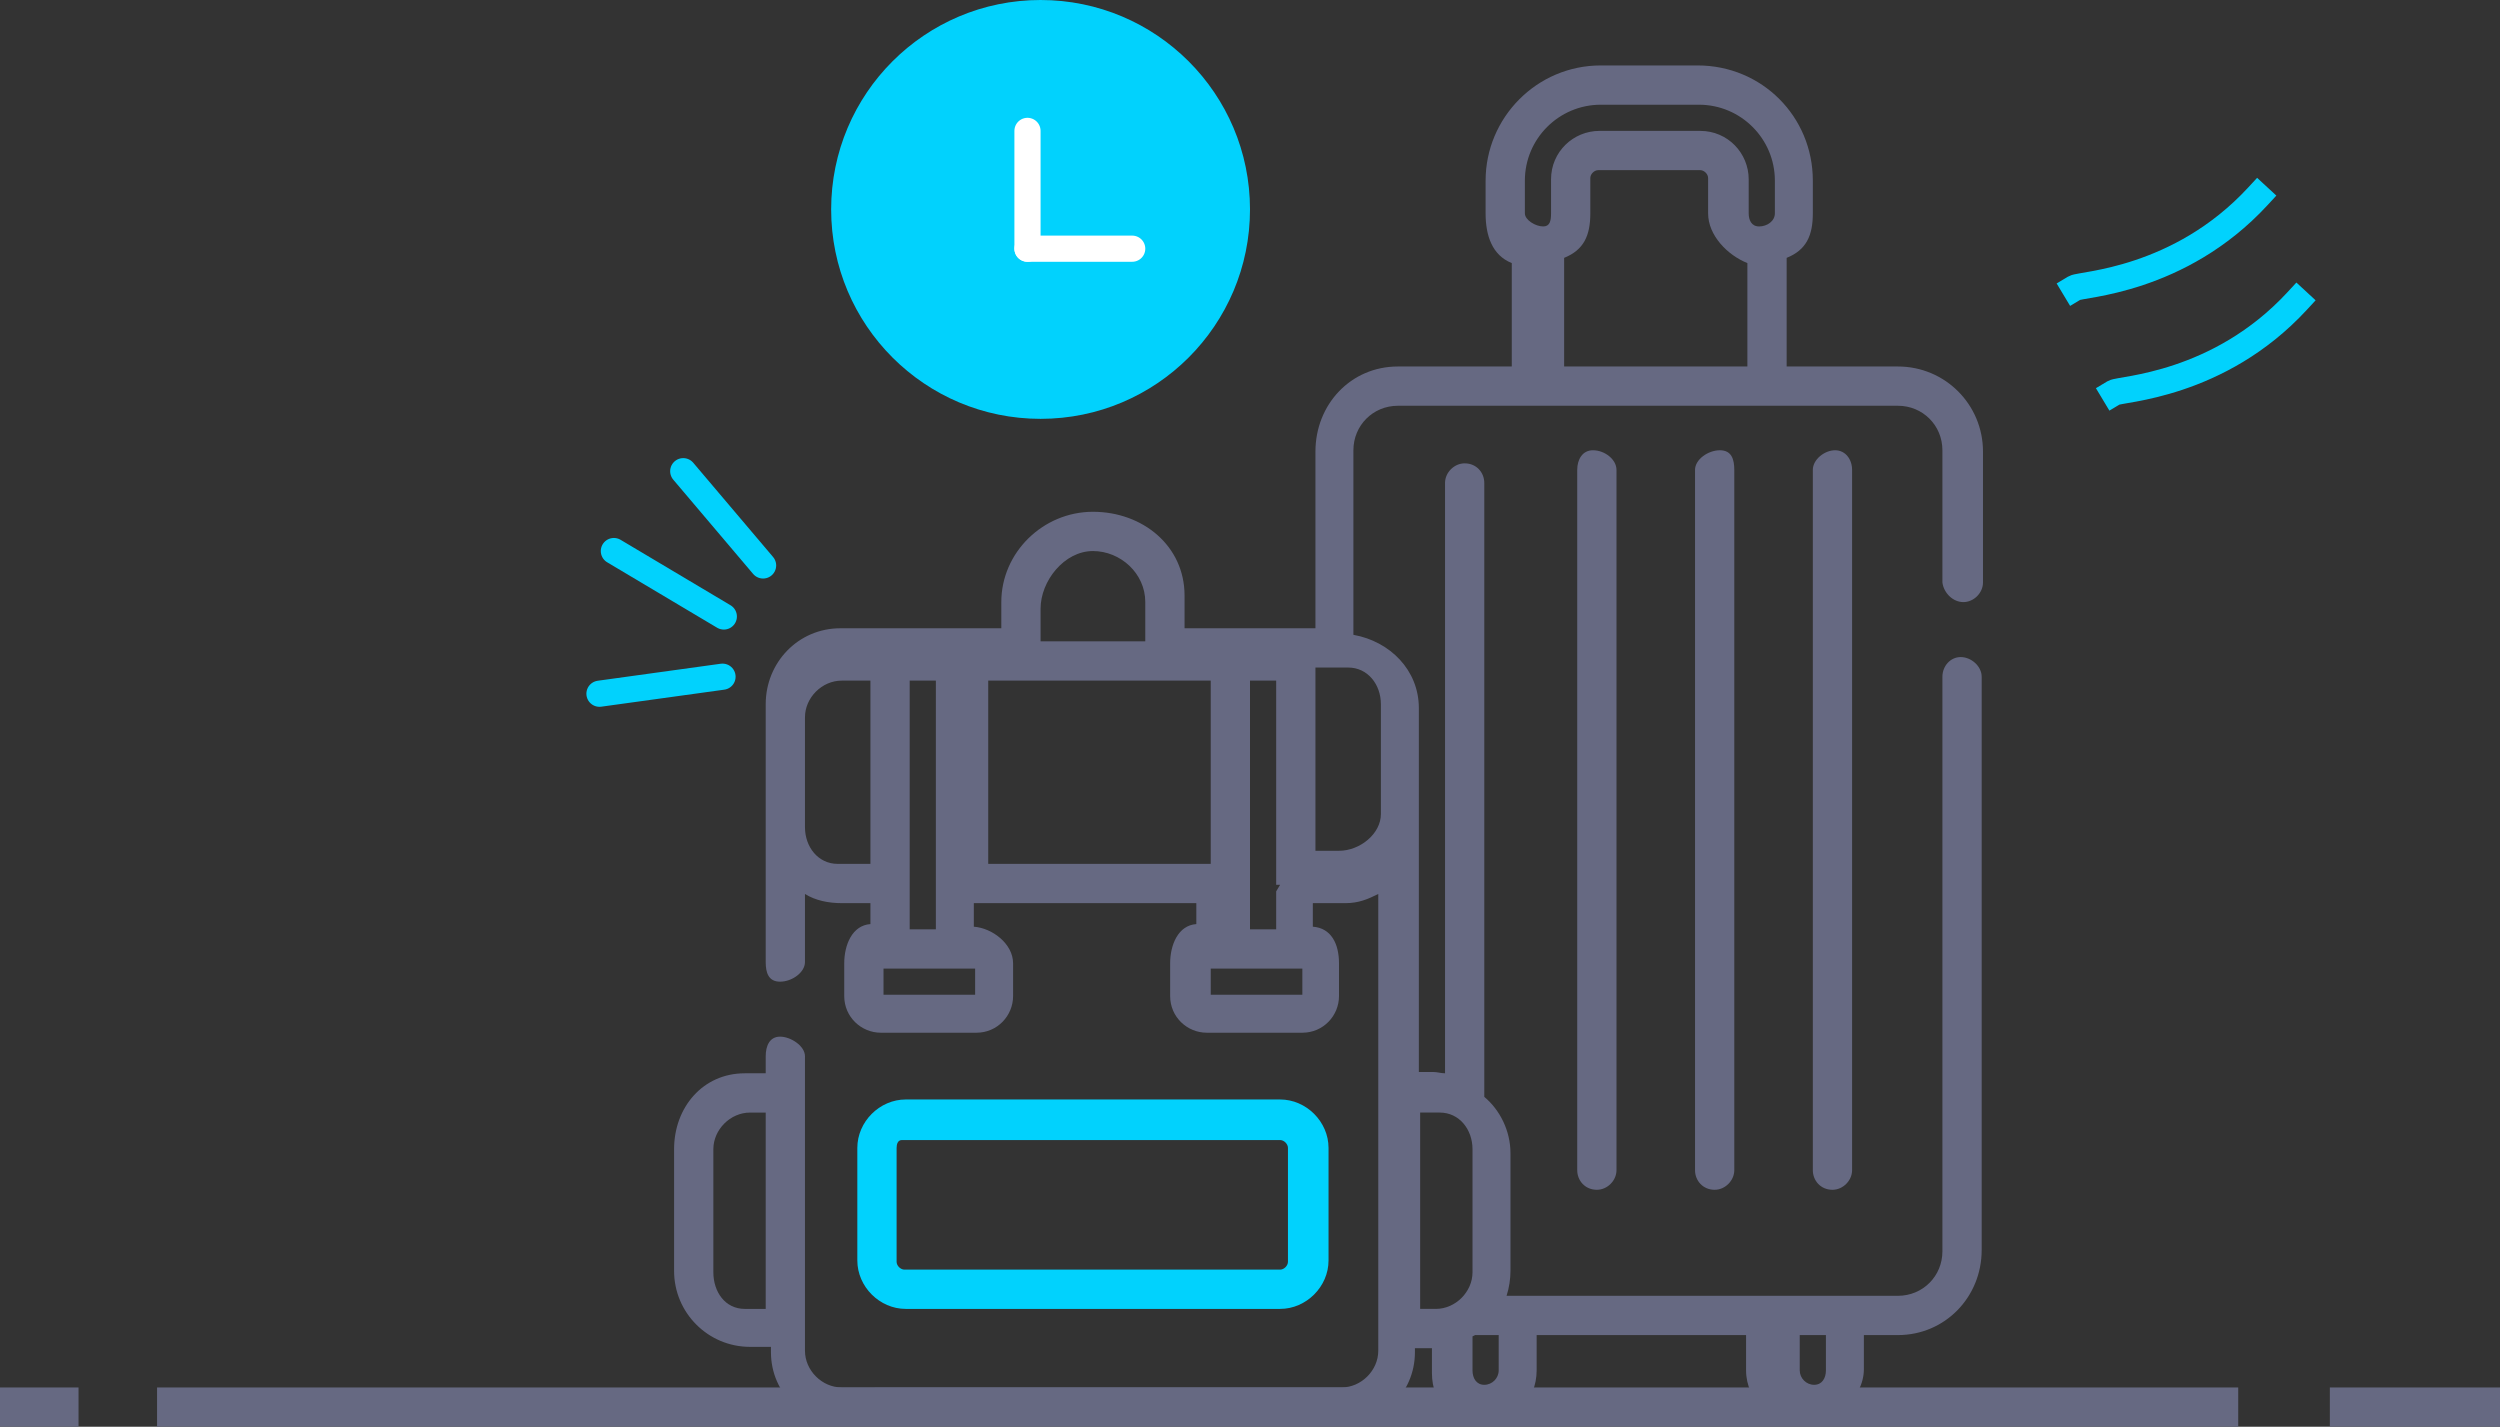 <?xml version="1.0" encoding="utf-8"?>
<!-- Generator: Adobe Illustrator 23.0.5, SVG Export Plug-In . SVG Version: 6.00 Build 0)  -->
<svg version="1.1" id="Layer_1" xmlns="http://www.w3.org/2000/svg" xmlns:xlink="http://www.w3.org/1999/xlink" x="0px" y="0px"
	 width="191px" height="109px" viewBox="0 0 191 109" style="enable-background:new 0 0 191 109;" xml:space="preserve">
<rect x="0" y="0" width="191" height="109" fill="#333333" stroke="none"/>
<style type="text/css">
	.st0{fill-rule:evenodd;clip-rule:evenodd;fill:#666982;}
	.st1{fill:#666982;}
	.st2{fill-rule:evenodd;clip-rule:evenodd;fill:#01D2FD;}
	
		.st3{fill-rule:evenodd;clip-rule:evenodd;fill:none;stroke:#01D2FD;stroke-width:2;stroke-linecap:round;stroke-linejoin:round;stroke-miterlimit:10;}
	
		.st4{fill-rule:evenodd;clip-rule:evenodd;fill:none;stroke:#FFFFFF;stroke-width:2;stroke-linecap:round;stroke-linejoin:round;stroke-miterlimit:10;}
	
		.st5{fill-rule:evenodd;clip-rule:evenodd;fill:none;stroke:#01D2FD;stroke-width:2;stroke-linecap:square;stroke-linejoin:round;stroke-miterlimit:10;}
	
		.st6{fill-rule:evenodd;clip-rule:evenodd;fill:none;stroke:#666982;stroke-width:3;stroke-linecap:square;stroke-linejoin:round;stroke-miterlimit:10;}
</style>
<g>
	<path class="st0" d="M119.5,19.7c1.5-0.6,2-1.7,2-3.4v-2.7c0-0.3,0.3-0.6,0.6-0.6h7.8c0.3,0,0.6,0.3,0.6,0.6v2.7
		c0,1.7,1.5,3.2,3,3.8V28h-14V19.7z M116.5,13.8c0-3.2,2.6-5.8,5.8-5.8h7.5c3.2,0,5.8,2.6,5.8,5.8v2.5c0,0.6-0.6,1-1.2,1
		c-0.6,0-0.8-0.5-0.8-1v-2.6c0-2-1.6-3.7-3.7-3.7h-7.7c-2,0-3.7,1.6-3.7,3.7v2.6c0,0.6-0.1,1-0.6,1c-0.6,0-1.4-0.5-1.4-1V13.8z
		 M105.5,54.3v7.9c0,1.5-1.6,2.8-3.2,2.8h-1.8V51h2.5c1.5,0,2.5,1.3,2.5,2.8V54.3z M110,85c1.5,0,2.5,1.3,2.5,2.8v9.4
		c0,1.5-1.3,2.8-2.8,2.8h-1.2V85H110z M139.5,104.7c0,0.6-0.3,1.1-0.9,1.1c-0.6,0-1.1-0.5-1.1-1.1V102h2V104.7L139.5,104.7z
		 M114.5,104.7c0,0.6-0.5,1.1-1.1,1.1c-0.6,0-0.9-0.5-0.9-1.1v-2.6l0.2-0.1h1.8V104.7z M99.5,76h-7v-2h7V76z M75.5,66V52h17v14H75.5
		z M74.5,76h-7v-2h7V76z M64,66c-1.5,0-2.5-1.3-2.5-2.8v-8.4c0-1.5,1.3-2.8,2.8-2.8h2.2v14H64z M71.5,71h-2V52h2V71z M79.5,46.5
		c0-2.1,1.8-4.4,4-4.4c2.1,0,4,1.7,4,3.9v3h-8V46.5z M97.5,68.1l0.3-0.5l-0.3,0V71h-2V52h2V68.1z M56.9,100c-1.5,0-2.4-1.3-2.4-2.8
		v-9.4c0-1.5,1.3-2.8,2.8-2.8h1.2v15H56.9z M150,46c0.8,0,1.5-0.7,1.5-1.5v-10c0-3.6-2.9-6.5-6.5-6.5h-8.5v-8.3c1.5-0.6,2-1.7,2-3.4
		v-2.5c0-4.9-3.9-8.8-8.8-8.8h-7.4c-4.9,0-8.8,4-8.8,8.8v2.5c0,1.7,0.5,3.2,2,3.8V28h-8.7c-3.6,0-6.3,2.9-6.3,6.5V48h-10v-2.5
		c0-3.8-3.2-6.4-7-6.4c-3.8,0-7,3.1-7,6.9v2H64.2c-3.2,0-5.7,2.6-5.7,5.8v19.7c0,0.8,0.2,1.5,1.1,1.5s1.9-0.7,1.9-1.5v-5.2
		c0.8,0.5,1.8,0.7,2.8,0.7h2.2v1.6c-1.4,0.1-2,1.6-2,3v2.5c0,1.6,1.3,2.8,2.8,2.8h7.3c1.6,0,2.8-1.3,2.8-2.8v-2.5
		c0-1.5-1.6-2.7-3-2.8V69h17v1.6c-1.4,0.1-2,1.6-2,3v2.5c0,1.6,1.3,2.8,2.8,2.8h7.3c1.6,0,2.8-1.3,2.8-2.8v-2.5c0-1.5-0.6-2.7-2-2.8
		V69h2.5c1,0,1.7-0.3,2.5-0.7v34.9c0,1.5-1.3,2.8-2.8,2.8H64.3c-1.5,0-2.8-1.3-2.8-2.8V80.7c0-0.8-1.1-1.5-1.9-1.5s-1.1,0.7-1.1,1.5
		V82h-1.6c-3.2,0-5.4,2.6-5.4,5.8v9.3c0,3.2,2.6,5.8,5.8,5.8h1.6v0.4c0,3.2,2.6,5.6,5.8,5.6h37.6c3.2,0,5.8-2.4,5.8-5.6V103h1.3v1.9
		c0,2.3,1.6,4,3.9,4c2.3,0,4.1-1.9,4.1-4.2V102h16v2.7c0,2.3,2,4.1,4.3,4.1s4.7-1.9,4.7-4.2V102h2.6c3.6,0,6.4-2.9,6.4-6.5V51.7
		c0-0.8-0.8-1.5-1.6-1.5s-1.4,0.7-1.4,1.5v43.9c0,1.9-1.5,3.4-3.4,3.4h-29.9c0.2-0.6,0.3-1.3,0.3-1.9v-9c0-1.7-0.8-3.3-2-4.3V36.9
		c0-0.8-0.6-1.5-1.5-1.5c-0.8,0-1.5,0.7-1.5,1.5v45.1c-0.3,0-0.6-0.1-0.9-0.1h-1.1V54.1c0-2.9-2.2-5.1-5-5.6V34.4
		c0-1.9,1.5-3.4,3.4-3.4h38.2c1.9,0,3.4,1.5,3.4,3.4v10.1C148.5,45.3,149.2,46,150,46L150,46z"/>
	<path class="st1" d="M120.5,35.9v53.5c0,0.8,0.6,1.5,1.5,1.5c0.8,0,1.5-0.7,1.5-1.5V35.9c0-0.8-0.9-1.5-1.8-1.5
		C120.9,34.4,120.5,35.1,120.5,35.9z"/>
	<path class="st1" d="M129.5,35.9v53.5c0,0.8,0.6,1.5,1.5,1.5c0.8,0,1.5-0.7,1.5-1.5V35.9c0-0.8-0.2-1.5-1.1-1.5
		S129.5,35.1,129.5,35.9z"/>
	<path class="st1" d="M138.5,35.9v53.5c0,0.8,0.6,1.5,1.5,1.5c0.8,0,1.5-0.7,1.5-1.5V35.9c0-0.8-0.5-1.5-1.3-1.5
		S138.5,35.1,138.5,35.9z"/>
	<path class="st2" d="M68.5,96.4v-8.7c0-0.3,0.1-0.6,0.4-0.6h28.9c0.3,0,0.6,0.3,0.6,0.6v8.7c0,0.3-0.3,0.6-0.6,0.6H69.1
		C68.8,97,68.5,96.7,68.5,96.4z M97.8,100c2,0,3.7-1.7,3.7-3.7v-8.6c0-2-1.7-3.7-3.7-3.7H69.2c-2,0-3.7,1.7-3.7,3.7v8.6
		c0,2,1.7,3.7,3.7,3.7H97.8z"/>
	<line class="st3" x1="58.3" y1="43.2" x2="52.2" y2="36"/>
	<line class="st3" x1="55.3" y1="47.1" x2="46.9" y2="42.1"/>
	<line class="st3" x1="55.2" y1="51.7" x2="45.8" y2="53"/>
	<circle class="st2" cx="79.5" cy="16" r="16"/>
	<line class="st4" x1="78.5" y1="10" x2="78.5" y2="19"/>
	<line class="st4" x1="78.5" y1="19" x2="86.5" y2="19"/>
	<path class="st5" d="M158.5,22c0.5-0.3,8-0.5,14-7"/>
	<path class="st5" d="M161.5,30c0.5-0.3,8-0.5,14-7"/>
	<g>
		<line class="st6" x1="13.5" y1="107.5" x2="169.5" y2="107.5"/>
		<line class="st6" x1="179.5" y1="107.5" x2="189.5" y2="107.5"/>
		<line class="st6" x1="1.5" y1="107.5" x2="4.5" y2="107.5"/>
	</g>
</g>
</svg>
